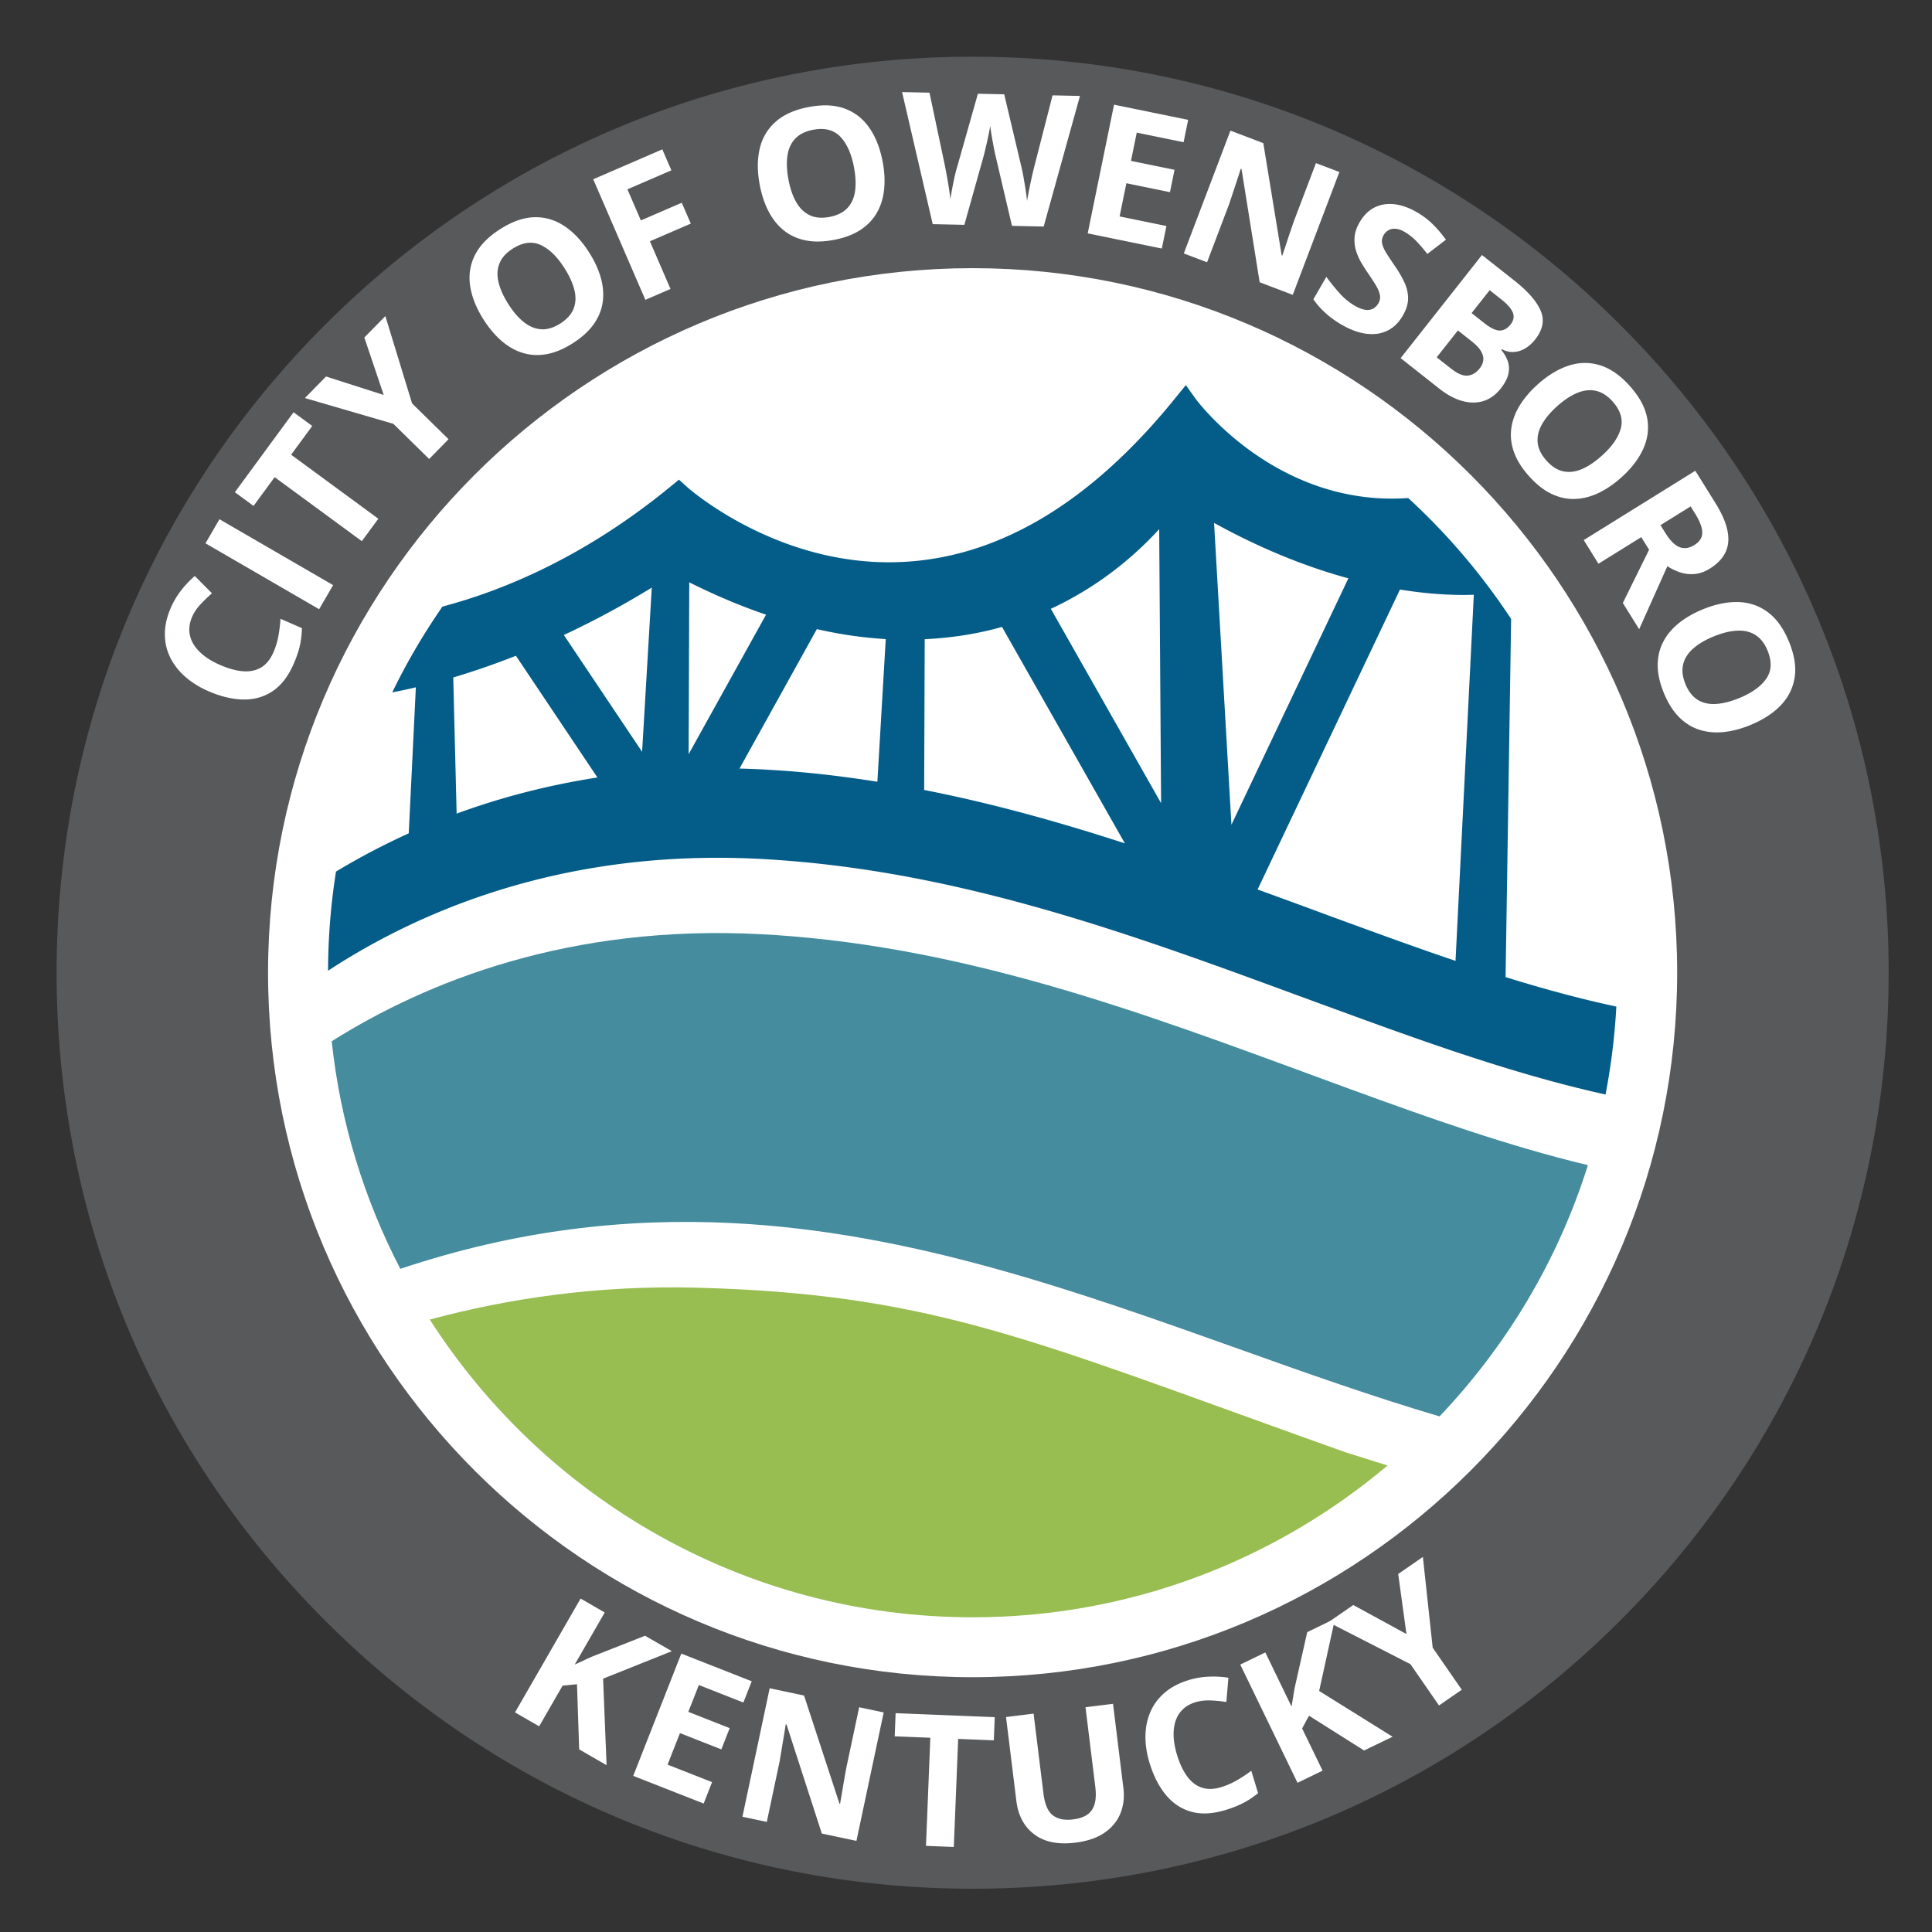 <svg xmlns="http://www.w3.org/2000/svg" xml:space="preserve" id="Layer_1" x="0" y="0" style="enable-background:new 0 0 851.06 851.06" version="1.1" viewBox="0 0 851.06 851.06"><rect x="0" y="0" width="851.06" height="851.06" fill="#333333" stroke="none"/><style>.st0{fill:#fff}</style><circle cx="406.97" cy="432.32" r="371.7" class="st0"/><path d="M713.78 143.14C637.56 66.94 536.24 24.97 428.47 24.97c-107.8 0-209.14 41.97-285.35 118.17-76.2 76.23-118.18 177.57-118.18 285.33 0 107.8 41.98 209.13 118.19 285.34C219.34 790.02 320.67 832 428.47 832c107.77 0 209.08-41.98 285.31-118.19 76.21-76.21 118.19-177.54 118.19-285.34 0-107.76-41.98-209.1-118.19-285.33zM428.47 738.82c-171.14 0-310.39-139.22-310.39-310.35 0-171.13 139.24-310.34 310.39-310.34 171.12 0 310.33 139.22 310.33 310.34.01 171.13-139.21 310.35-310.33 310.35z" style="fill:#58595b"/><path d="m663.22 430.42 2.44-157.77a285.259 285.259 0 0 0-45.34-53.27l-.61.05c-57.99 3.74-92.69-43.3-93.03-43.76l-4.31-6.02-4.68 5.75c-38.79 47.97-81.25 72.29-126.17 72.29-51.5 0-88.46-32.78-88.82-33.14l-3.61-3.26-3.77 3.09c-36.87 30.23-72.29 45.37-100.42 52.83-8.29 11.97-15.72 24.58-22.11 37.79 3.5-.67 6.96-1.41 10.4-2.24l-3.14 64.33a312.35 312.35 0 0 0-32.04 16.84 285.83 285.83 0 0 0-3.5 43.68c37.47-24.53 94.67-49.75 171.55-49.75 6.22 0 12.56.16 18.84.49 4.4.25 8.75.54 13.1.89 80.33 6.52 153.5 33.43 224.31 59.5 7.03 2.57 14.03 5.16 20.99 7.68 39.58 14.5 76.6 27.45 113.95 35.73 2.42-12.65 4.05-25.59 4.76-38.74-16.21-3.47-32.41-7.9-48.79-12.99zm-462.07-72.01-1.49-59.98c9.64-2.87 18.89-6.13 27.6-9.56l35.91 53.62c-22.8 3.53-43.52 9.13-62.02 15.92zm81.7-27.21-34.47-51.48a389.655 389.655 0 0 0 38.73-20.87l-4.26 72.35zm20.49 1.04.28-75.72c11.44 5.71 22.74 10.49 33.83 14.25l-34.11 61.47zm83.15 12.13c-12.35-1.97-24.85-3.53-37.56-4.57-4.46-.35-8.93-.64-13.43-.88-3.23-.16-6.49-.29-9.75-.36l34.08-61.43c10.31 2.36 20.44 3.82 30.35 4.39l-3.69 62.85zm20.61 3.62.24-66.42c12.38-.59 23.77-2.48 34.05-5.41l54.13 95.35c-28.73-9.33-58.07-17.58-88.42-23.52zm55.8-79.81c22.06-10.22 37.84-24.27 47.73-35.08l.84 120.71-48.57-85.63zm71.9-37.84c21.87 12.06 41.89 19.73 59.17 24.42l-51.52 108.55-7.65-132.97zm106.37 192.93c-14.4-4.86-29-10.13-43.97-15.61-6.97-2.52-13.97-5.11-20.98-7.71-7.38-2.71-14.82-5.44-22.24-8.12L616.7 259.7c11.37 1.85 20.85 2.38 27.99 2.38 1.68 0 3.18-.05 4.54-.08l-8.06 161.27z" style="fill:#045c88"/><path d="M595.24 479.94c-76.97-28.09-157.63-60.31-246.78-67.53-4.4-.37-8.82-.67-13.26-.89-84.28-4.4-147.16 20.77-189.07 47.15 3.79 35.8 14.32 69.63 30.22 100.26 51.5-17.22 99.76-22.44 145.86-20.17 79.32 3.92 152.16 30.06 223.79 55.57 29.03 10.38 58.4 20.81 88.13 29.6 29.55-31.08 52.2-68.77 65.35-110.67-35.48-8.53-70.25-20.92-104.24-33.32z" style="fill:#448c9e"/><path d="M428.47 712.43c69.56 0 133.29-25.18 182.76-66.86-9.67-3.03-17.62-5.52-18.39-5.79-2.23-.82-4.43-1.58-6.6-2.35-3.78-1.35-7.5-2.7-11.13-3.98-118.01-42.32-163.4-62.13-257.87-65.88-3.21-.12-6.45-.24-9.73-.32-44.28-1.23-84.01 4.81-118.19 14.03 50.49 78.79 138.79 131.15 239.15 131.15z" style="fill:#98bd51"/><path d="M84.65 271.7c-.94 2.15-1.35 4.24-1.24 6.26.11 2.02.71 3.94 1.79 5.75s2.61 3.49 4.58 5.04c1.97 1.55 4.35 2.94 7.13 4.15 3.75 1.64 7.15 2.57 10.2 2.79 3.05.23 5.71-.34 7.95-1.69 2.25-1.35 4.04-3.57 5.4-6.67.94-2.15 1.64-4.42 2.1-6.79.46-2.37.8-5.03 1.01-7.96l9.43 4.12c-.06 2.77-.37 5.38-.94 7.84s-1.47 5.1-2.71 7.93c-2.39 5.47-5.48 9.46-9.27 12-3.8 2.53-8.1 3.75-12.92 3.67-4.81-.09-9.94-1.32-15.38-3.69-4.01-1.75-7.45-3.9-10.31-6.45-2.86-2.55-5.06-5.4-6.58-8.57-1.53-3.17-2.28-6.59-2.26-10.27.02-3.68.91-7.52 2.66-11.54 1.15-2.64 2.64-5.13 4.46-7.49a43.28 43.28 0 0 1 6.06-6.4l7.56 7.62c-1.81 1.57-3.5 3.21-5.08 4.91-1.59 1.68-2.8 3.5-3.64 5.44zM140.58 268.36l-50.06-29.03 6.16-10.61 50.06 29.03-6.16 10.61zM166.66 228.5l-7.26 9.89-38.41-28.2-9.3 12.67-8.23-6.04 25.86-35.22 8.23 6.04-9.3 12.67 38.41 28.19zM169.03 173.98l-8.54-25.31 9.26-9.43 11.77 38.46 16.07 15.78-8.54 8.7-15.79-15.5-38.95-11.34 9.32-9.49 25.4 8.13zM259.58 111.31c2.39 3.77 4.09 7.49 5.11 11.17 1.02 3.68 1.29 7.24.79 10.67-.49 3.44-1.82 6.68-3.99 9.72s-5.24 5.83-9.23 8.36c-3.99 2.53-7.82 4.12-11.5 4.78-3.67.66-7.17.47-10.49-.55-3.32-1.02-6.43-2.78-9.33-5.29-2.9-2.5-5.55-5.65-7.95-9.44-3.21-5.06-5.17-9.99-5.89-14.8-.72-4.81-.01-9.34 2.13-13.6 2.14-4.26 5.88-8.08 11.2-11.46 5.31-3.36 10.33-5.09 15.06-5.18 4.73-.1 9.13 1.22 13.17 3.93 4.07 2.71 7.71 6.61 10.92 11.69zm-35.67 22.61c2.16 3.41 4.45 6.08 6.87 7.99s4.96 2.96 7.63 3.13c2.67.17 5.45-.67 8.35-2.5 2.94-1.86 4.9-4.04 5.89-6.52.99-2.48 1.12-5.22.39-8.22-.72-2.99-2.17-6.19-4.33-9.6-3.25-5.13-6.76-8.55-10.54-10.28-3.78-1.73-7.87-1.2-12.26 1.58-2.92 1.85-4.88 4.02-5.88 6.51s-1.15 5.24-.44 8.25 2.15 6.23 4.32 9.66zM295.37 127.29l-11.08 4.79-22.97-53.11 30.44-13.17 3.99 9.23-19.36 8.37 5.92 13.7 18.02-7.79 3.98 9.19-18.02 7.79 9.08 21zM388.82 71.27c.83 4.38 1.04 8.47.63 12.27s-1.48 7.2-3.2 10.21c-1.73 3.01-4.16 5.54-7.29 7.57-3.13 2.03-7.02 3.49-11.66 4.36-4.64.88-8.79.95-12.45.2-3.66-.74-6.84-2.2-9.55-4.37-2.71-2.17-4.95-4.96-6.72-8.35-1.77-3.4-3.07-7.3-3.91-11.71-1.11-5.89-1.12-11.19-.02-15.93 1.1-4.73 3.43-8.69 7-11.86 3.56-3.17 8.44-5.35 14.64-6.52 6.17-1.17 11.47-.93 15.91.73 4.44 1.66 8.04 4.49 10.8 8.51s4.71 8.98 5.82 14.89zm-41.49 7.86c.75 3.97 1.9 7.29 3.44 9.96 1.54 2.67 3.52 4.58 5.94 5.72 2.42 1.14 5.31 1.39 8.68.75 3.42-.65 6.05-1.95 7.88-3.89 1.83-1.94 2.97-4.44 3.39-7.49.43-3.05.27-6.56-.48-10.52-1.13-5.96-3.14-10.44-6.01-13.44-2.88-3-6.87-4.02-11.98-3.05-3.4.64-6.02 1.94-7.86 3.89-1.85 1.95-3 4.45-3.45 7.5-.45 3.06-.3 6.58.45 10.57zM475.73 42.26l-15.98 57.53-13.97-.3-7.17-30.56c-.15-.58-.34-1.47-.58-2.66-.24-1.19-.49-2.5-.75-3.92a135.7 135.7 0 0 1-.68-4.01c-.2-1.26-.33-2.26-.39-3-.1.74-.27 1.72-.52 2.96s-.53 2.55-.84 3.94c-.31 1.39-.61 2.69-.9 3.9-.29 1.21-.52 2.13-.69 2.76l-8.46 30.14-13.93-.3-13.5-58.18 12.07.26 6.71 31.74c.19.95.41 2.09.66 3.42.25 1.32.49 2.71.74 4.15.25 1.45.47 2.83.66 4.17.19 1.34.34 2.49.42 3.47.15-1 .35-2.16.59-3.49s.5-2.68.78-4.06c.28-1.38.56-2.66.86-3.84.29-1.18.55-2.14.78-2.87l9.13-32.22 11.59.25 7.72 32.59c.17.72.36 1.68.59 2.88.23 1.21.45 2.51.69 3.92.23 1.4.45 2.77.64 4.11.19 1.34.33 2.5.42 3.47.21-1.31.5-2.91.88-4.79.37-1.88.77-3.75 1.19-5.61.42-1.86.79-3.43 1.11-4.69L463.66 42l12.07.26zM511.79 109.48l-32.65-6.68 11.6-56.69 32.65 6.68-2.01 9.85-20.63-4.22-2.55 12.45 19.19 3.93-2.01 9.85-19.2-3.93-2.99 14.62 20.63 4.22-2.03 9.92zM569.47 129.87l-14.58-5.54-7.99-49.86-.33-.13c-.55 1.74-1.11 3.49-1.7 5.24l-1.74 5.25c-.58 1.74-1.16 3.49-1.74 5.24l-9.67 25.46-10.25-3.89 20.55-54.1 14.47 5.5 8.1 49.44.26.1c.59-1.69 1.16-3.38 1.71-5.07.55-1.68 1.11-3.36 1.68-5.04.57-1.67 1.14-3.35 1.72-5.02l9.73-25.6 10.32 3.92-20.54 54.1zM617.91 139.1c-1.72 2.97-3.93 5.14-6.63 6.5-2.71 1.36-5.78 1.84-9.22 1.44-3.44-.4-7.12-1.74-11.05-4-1.74-1-3.37-2.1-4.89-3.28a38.991 38.991 0 0 1-4.18-3.76 32.293 32.293 0 0 1-3.38-4.17l5.7-9.87c1.77 2.42 3.69 4.8 5.76 7.12 2.07 2.32 4.36 4.21 6.88 5.66 1.74 1 3.27 1.58 4.6 1.74 1.32.16 2.46-.03 3.4-.55s1.71-1.3 2.3-2.33c.72-1.26.92-2.57.59-3.95-.33-1.38-1.01-2.88-2.03-4.51-1.03-1.63-2.21-3.42-3.54-5.38-.85-1.22-1.73-2.62-2.65-4.2-.92-1.58-1.66-3.3-2.24-5.15-.57-1.86-.78-3.83-.63-5.92.16-2.09.89-4.27 2.21-6.56 1.73-2.99 3.89-5.16 6.49-6.49s5.5-1.83 8.7-1.49c3.2.34 6.54 1.51 10.01 3.52 2.6 1.5 4.92 3.24 6.93 5.21 2.01 1.97 3.98 4.27 5.91 6.91l-8.2 6.28c-1.77-2.27-3.42-4.19-4.95-5.76-1.53-1.57-3.25-2.9-5.14-4-1.33-.76-2.58-1.21-3.76-1.32s-2.23.07-3.15.56c-.92.49-1.67 1.24-2.25 2.24-.69 1.19-.91 2.39-.68 3.6.23 1.21.83 2.6 1.8 4.17.97 1.57 2.22 3.46 3.74 5.68 1.86 2.69 3.32 5.22 4.38 7.58 1.06 2.36 1.57 4.71 1.53 7.05-.06 2.32-.84 4.81-2.36 7.43zM652.82 112.33l14.14 11.16c6.05 4.77 9.96 9.24 11.72 13.39 1.77 4.15.96 8.36-2.4 12.63-1.36 1.72-2.86 3.06-4.5 4.01-1.64.95-3.34 1.47-5.07 1.54-1.74.07-3.46-.34-5.16-1.25l-.25.31c1.27 1.5 2.21 3.12 2.84 4.84.63 1.72.74 3.59.34 5.61-.4 2.02-1.54 4.22-3.42 6.6-2.17 2.75-4.71 4.58-7.61 5.49-2.9.9-6.01.89-9.33-.03-3.32-.92-6.7-2.74-10.14-5.46l-16.99-13.41 35.83-45.43zm-10.6 33.23-9.34 11.84 6.28 4.95c2.9 2.29 5.36 3.32 7.38 3.11 2.02-.22 3.77-1.27 5.26-3.16.88-1.12 1.41-2.3 1.58-3.54.17-1.24-.14-2.56-.93-3.96s-2.22-2.91-4.27-4.53l-5.96-4.71zm6.03-7.64 5.59 4.41c2.8 2.21 5.08 3.3 6.85 3.27 1.77-.03 3.33-.9 4.69-2.62 1.37-1.74 1.72-3.49 1.04-5.25-.68-1.76-2.39-3.73-5.15-5.9l-5.06-4-7.96 10.09zM714.09 210.42c-3.33 2.97-6.73 5.25-10.19 6.86-3.47 1.61-6.93 2.44-10.41 2.52-3.47.07-6.88-.71-10.24-2.35-3.36-1.64-6.6-4.22-9.75-7.75-3.14-3.53-5.34-7.05-6.59-10.57-1.25-3.52-1.64-7-1.17-10.44.47-3.44 1.7-6.8 3.7-10.06 2-3.27 4.67-6.39 8.02-9.38 4.47-3.99 9.02-6.72 13.65-8.22 4.63-1.49 9.22-1.53 13.77-.11 4.55 1.42 8.93 4.48 13.13 9.19 4.18 4.69 6.7 9.36 7.57 14.02.86 4.66.28 9.2-1.74 13.64-2.01 4.43-5.26 8.65-9.75 12.65zm-28.11-31.52c-3.01 2.69-5.27 5.38-6.77 8.08s-2.12 5.38-1.85 8.04c.27 2.66 1.54 5.27 3.83 7.83 2.32 2.6 4.78 4.19 7.4 4.76 2.61.57 5.33.25 8.17-.95 2.83-1.2 5.76-3.15 8.77-5.83 4.53-4.04 7.34-8.06 8.43-12.08 1.09-4.01-.09-7.96-3.55-11.84-2.3-2.58-4.76-4.16-7.38-4.74-2.62-.58-5.36-.28-8.21.9-2.86 1.18-5.8 3.12-8.84 5.83zM755.71 221.68c2.77 4.46 4.52 8.48 5.25 12.05.73 3.57.45 6.74-.85 9.5s-3.6 5.18-6.92 7.24c-2.24 1.39-4.47 2.19-6.68 2.38-2.21.19-4.33-.04-6.36-.71-2.03-.67-3.91-1.58-5.66-2.73l-12.43 27.76-7.19-11.56 11.57-23.45-3.45-5.55-18.86 11.72-6.48-10.42 49.15-30.54 8.91 14.31zm-9 4.56-1.97-3.16-13.28 8.25 2.09 3.36c2.15 3.45 4.26 5.56 6.34 6.34 2.08.77 4.24.46 6.48-.93 2.33-1.45 3.49-3.28 3.48-5.5 0-2.21-1.06-5-3.14-8.36zM770.89 319.45c-4.13 1.68-8.1 2.69-11.9 3.05-3.8.35-7.35-.02-10.65-1.12-3.29-1.1-6.25-2.98-8.86-5.65-2.61-2.67-4.8-6.19-6.58-10.57-1.78-4.38-2.67-8.43-2.66-12.16 0-3.73.8-7.14 2.4-10.23 1.59-3.08 3.88-5.83 6.86-8.24 2.98-2.41 6.55-4.46 10.7-6.15 5.55-2.26 10.75-3.31 15.61-3.16 4.86.14 9.2 1.65 13.01 4.51 3.82 2.86 6.91 7.22 9.29 13.06 2.37 5.82 3.18 11.07 2.43 15.74s-2.82 8.76-6.2 12.27c-3.4 3.5-7.88 6.38-13.45 8.65zm-15.92-39.12c-3.74 1.52-6.77 3.3-9.09 5.34-2.32 2.04-3.8 4.36-4.43 6.96-.64 2.59-.31 5.48.98 8.66 1.31 3.23 3.1 5.54 5.37 6.96 2.27 1.41 4.94 2.03 8.02 1.85 3.07-.18 6.48-1.03 10.22-2.55 5.62-2.29 9.62-5.14 11.99-8.55 2.37-3.41 2.58-7.53.62-12.34-1.3-3.2-3.09-5.51-5.37-6.94s-4.95-2.06-8.04-1.9c-3.08.13-6.5.98-10.27 2.51zM267.2 777.57l-12.07-6.96-.96-28.69-6.35.63-10.32 17.9-10.63-6.13 28.89-50.14 10.63 6.13-13.22 22.94c1.28-.57 2.54-1.15 3.79-1.74 1.25-.59 2.52-1.17 3.79-1.74l23.4-9.22 11.8 6.8-30.28 12.11 1.53 38.11zM309.97 794.47l-31.02-12.19 21.17-53.86 31.02 12.19-3.68 9.36-19.6-7.71-4.65 11.82 18.23 7.17-3.68 9.36-18.23-7.17-5.46 13.89 19.6 7.7-3.7 9.44zM377.27 810.92l-15.25-3.23-15.55-48.04-.35-.07c-.27 1.8-.57 3.62-.87 5.44-.31 1.82-.61 3.64-.91 5.45-.3 1.81-.61 3.63-.91 5.45l-5.65 26.64-10.73-2.27 12-56.61 15.14 3.21 15.6 47.61.27.06c.32-1.77.62-3.52.91-5.27.29-1.74.58-3.49.89-5.23.3-1.74.61-3.48.93-5.22l5.68-26.79 10.8 2.29-12 56.58zM420.16 813.6l-12.26-.49 1.92-47.62-15.7-.63.41-10.2 43.66 1.76-.41 10.21-15.7-.63-1.92 47.6zM490.29 750.55l4.58 37.16c.49 3.95.06 7.63-1.29 11.03-1.35 3.4-3.67 6.24-6.96 8.54-3.29 2.29-7.61 3.77-12.95 4.43-7.6.94-13.62-.29-18.08-3.67-4.46-3.38-7.08-8.27-7.87-14.66l-4.56-37.01 12.14-1.5 4.34 35.16c.59 4.74 1.96 7.95 4.14 9.62 2.17 1.67 5.16 2.28 8.95 1.81 2.67-.33 4.78-1.06 6.33-2.18 1.55-1.12 2.6-2.69 3.15-4.7.55-2.01.64-4.49.28-7.45l-4.32-35.08 12.12-1.5zM526.66 749.83c-2.25.68-4.11 1.72-5.57 3.11-1.47 1.39-2.54 3.09-3.22 5.09-.68 2-.97 4.25-.88 6.76.1 2.51.58 5.21 1.46 8.12 1.18 3.91 2.68 7.11 4.49 9.58 1.81 2.47 3.95 4.13 6.44 4.96 2.48.84 5.34.77 8.58-.21 2.25-.68 4.43-1.61 6.53-2.8 2.11-1.19 4.35-2.65 6.72-4.39l2.98 9.85c-2.15 1.75-4.34 3.21-6.58 4.36-2.24 1.16-4.84 2.18-7.8 3.08-5.71 1.72-10.76 1.96-15.14.71-4.39-1.25-8.11-3.74-11.16-7.46-3.05-3.72-5.44-8.42-7.15-14.11-1.27-4.19-1.86-8.2-1.77-12.04.08-3.83.84-7.35 2.27-10.57 1.43-3.21 3.55-6 6.36-8.37 2.82-2.37 6.32-4.18 10.51-5.45 2.75-.83 5.62-1.32 8.59-1.46 2.98-.14 5.91.01 8.8.46l-.9 10.69c-2.37-.36-4.71-.59-7.03-.69-2.34-.08-4.51.17-6.53.78zM613.45 765.04l-12.54 6.07-24.27-15.33-3.04 5.61 9.01 18.6-11.04 5.35-25.22-52.08 11.04-5.35 11.54 23.83c.24-1.38.47-2.75.69-4.11.22-1.37.45-2.74.69-4.12l5.53-24.54 12.25-5.94-7 31.85 32.36 20.16z" class="st0"/><path d="m619.55 719.81-3.63-26.46 10.87-7.52 4.32 39.99 12.81 18.52-10.03 6.93-12.59-18.2-36.12-18.48 10.94-7.57 23.43 12.79z" class="st0"/></svg>